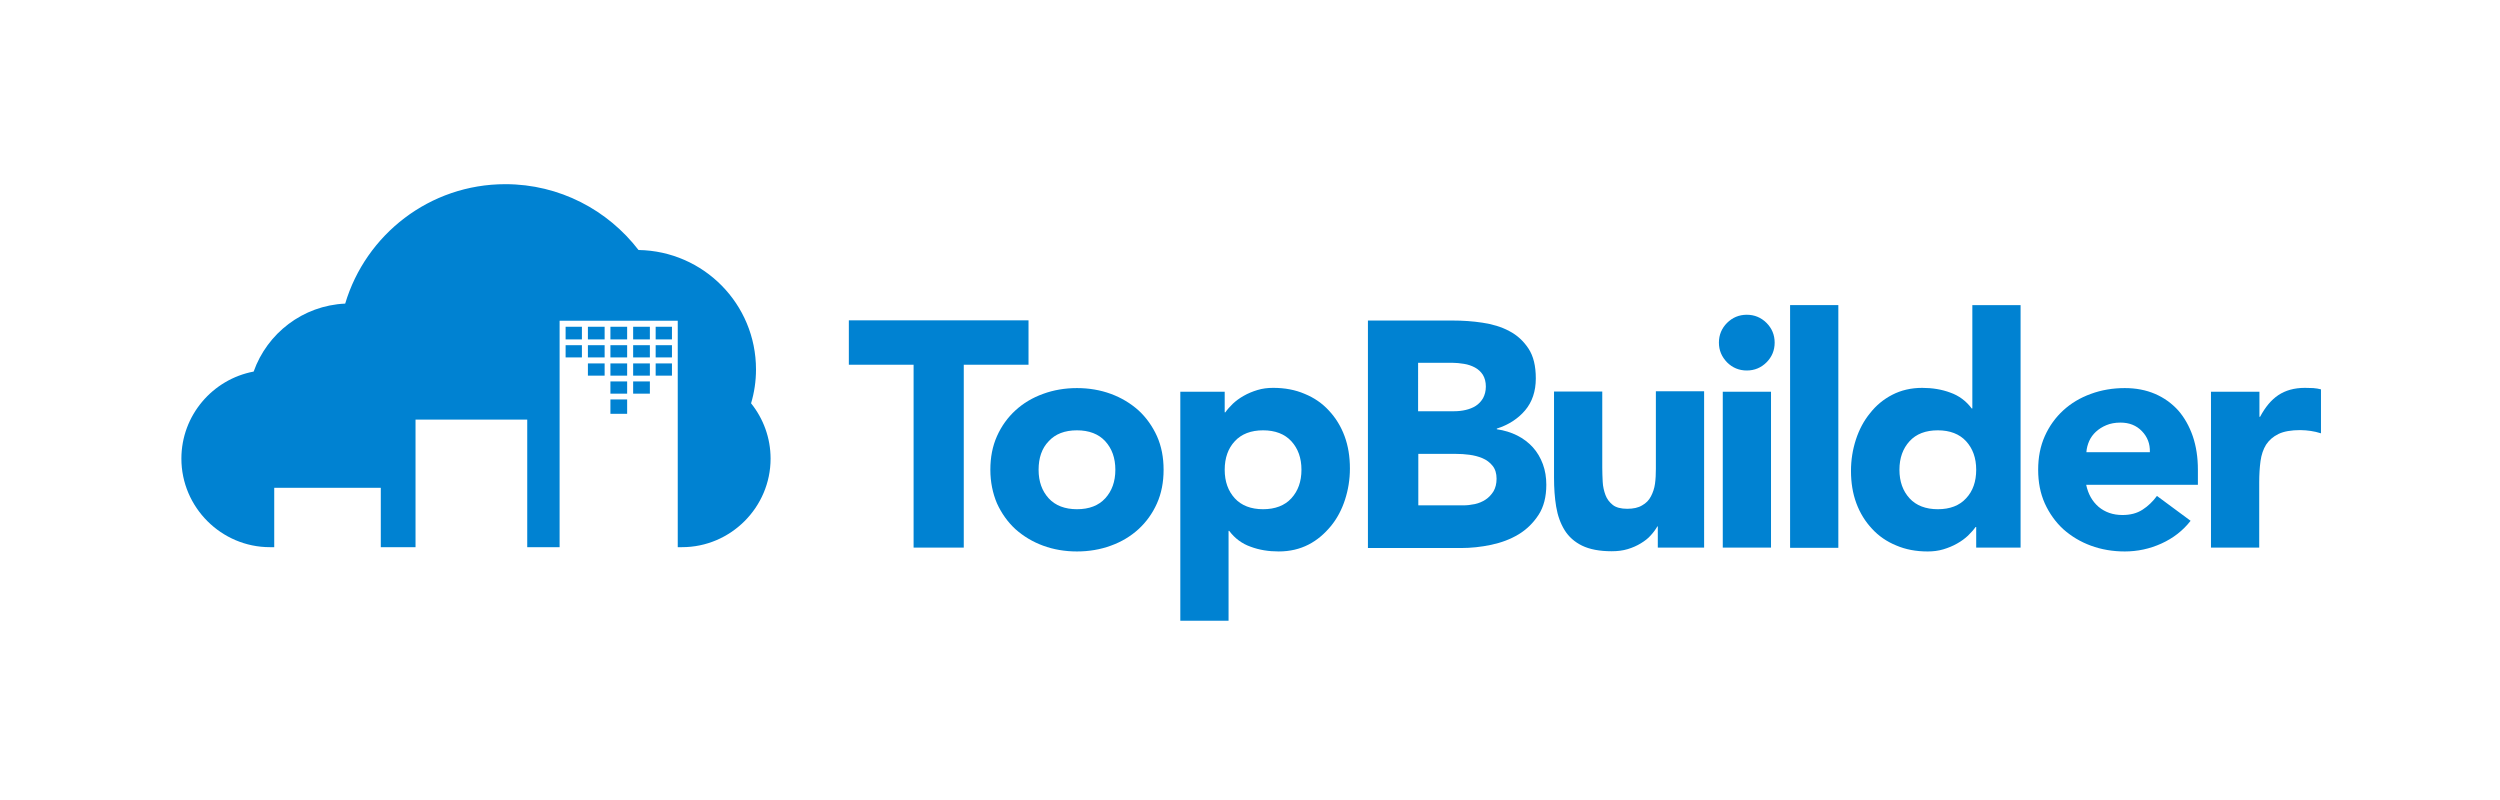 <?xml version="1.0" encoding="utf-8"?>
<!-- Generator: Adobe Illustrator 26.0.2, SVG Export Plug-In . SVG Version: 6.00 Build 0)  -->
<svg version="1.1" id="Layer_1" xmlns="http://www.w3.org/2000/svg" xmlns:xlink="http://www.w3.org/1999/xlink" x="0px" y="0px"
	 viewBox="0 0 1166 373" style="enable-background:new 0 0 1166 373;" xml:space="preserve">
<style type="text/css">
	.st0{fill:#0082D2;}
</style>
<g>
	<g>
		<rect x="284.7" y="161" class="st0" width="7.8" height="5.7"/>
		<rect x="274.2" y="169.5" class="st0" width="7.8" height="5.7"/>
		<rect x="284.7" y="169.5" class="st0" width="7.8" height="5.7"/>
		<rect x="284.7" y="177.9" class="st0" width="7.8" height="5.7"/>
		<rect x="263.8" y="152.4" class="st0" width="7.6" height="5.9"/>
		<rect x="274.2" y="152.4" class="st0" width="7.8" height="5.9"/>
		<rect x="263.8" y="161" class="st0" width="7.6" height="5.7"/>
		<rect x="274.2" y="161" class="st0" width="7.8" height="5.7"/>
		<rect x="284.7" y="152.4" class="st0" width="7.8" height="5.9"/>
		<rect x="305.8" y="152.4" class="st0" width="7.6" height="5.9"/>
		<rect x="305.8" y="169.5" class="st0" width="7.6" height="5.7"/>
		<rect x="305.8" y="161" class="st0" width="7.6" height="5.7"/>
		<path class="st0" d="M350.3,188.1c1.5-5,2.3-10.3,2.3-15.8c0-30.5-24.4-55.2-54.8-55.7C283.5,98,261,85.9,235.7,85.9
			c-35.3,0-65.1,23.5-74.7,55.7c-19.8,0.9-36.4,13.9-42.7,31.7c-19.1,3.6-33.7,20.4-33.7,40.6l0,0c0,22.7,18.6,41.3,41.3,41.3h2
			v-27.7h49.7v27.7h16.2v-59.5h52.1v59.5H261V152.4v-2.2v-0.6h55.1v0.6v2.2v102.8h2c22.7,0,41.3-18.6,41.3-41.3l0,0
			C359.4,204.2,356,195.2,350.3,188.1z"/>
		<rect x="284.7" y="186.3" class="st0" width="7.8" height="6.7"/>
		<rect x="295.3" y="161" class="st0" width="7.8" height="5.7"/>
		<rect x="295.3" y="152.4" class="st0" width="7.8" height="5.9"/>
		<rect x="295.3" y="177.9" class="st0" width="7.8" height="5.7"/>
		<rect x="295.3" y="169.5" class="st0" width="7.8" height="5.7"/>
	</g>
	<g>
		<path class="st0" d="M426.1,170.1h-30.2v-20.7h83.8v20.7h-30.2v85.3h-23.4V170.1z"/>
		<path class="st0" d="M461.9,219.1c0-5.8,1-11,3.1-15.7c2.1-4.7,5-8.7,8.6-12c3.6-3.3,7.9-5.9,12.9-7.7c4.9-1.8,10.2-2.7,15.8-2.7
			c5.6,0,10.9,0.9,15.8,2.7c4.9,1.8,9.2,4.4,12.9,7.7c3.6,3.3,6.5,7.4,8.6,12c2.1,4.7,3.1,9.9,3.1,15.7c0,5.8-1,11-3.1,15.7
			c-2.1,4.7-5,8.7-8.6,12c-3.6,3.3-7.9,5.9-12.9,7.7c-4.9,1.8-10.2,2.7-15.8,2.7c-5.6,0-10.9-0.9-15.8-2.7
			c-4.9-1.8-9.2-4.4-12.9-7.7c-3.6-3.3-6.5-7.4-8.6-12C463,230.1,461.9,224.8,461.9,219.1z M484.4,219.1c0,5.5,1.6,9.9,4.7,13.3
			c3.1,3.4,7.6,5.1,13.2,5.1c5.7,0,10.1-1.7,13.2-5.1c3.1-3.4,4.7-7.8,4.7-13.3c0-5.5-1.6-9.9-4.7-13.3c-3.1-3.4-7.6-5.1-13.2-5.1
			c-5.7,0-10.1,1.7-13.2,5.1C485.9,209.1,484.4,213.6,484.4,219.1z"/>
		<path class="st0" d="M550.5,182.7h20.7v9.6h0.3c0.9-1.3,2.1-2.6,3.5-4c1.4-1.3,3.1-2.6,5.1-3.7c1.9-1.1,4.1-2,6.4-2.7
			c2.3-0.7,4.7-1,7.3-1c5.4,0,10.3,0.9,14.7,2.8c4.4,1.8,8.2,4.4,11.3,7.8c3.1,3.3,5.6,7.3,7.3,11.9c1.7,4.6,2.5,9.6,2.5,15.1
			c0,5.1-0.8,10-2.3,14.6c-1.5,4.6-3.7,8.8-6.6,12.3s-6.3,6.5-10.4,8.6c-4.1,2.1-8.7,3.2-13.9,3.2c-4.7,0-9.1-0.7-13.1-2.2
			c-4-1.4-7.4-3.9-10-7.4H573v41.9h-22.5V182.7z M571.2,219.1c0,5.5,1.6,9.9,4.7,13.3c3.1,3.4,7.6,5.1,13.2,5.1s10.1-1.7,13.2-5.1
			c3.1-3.4,4.7-7.8,4.7-13.3c0-5.5-1.6-9.9-4.7-13.3c-3.1-3.4-7.6-5.1-13.2-5.1s-10.1,1.7-13.2,5.1
			C572.8,209.1,571.2,213.6,571.2,219.1z"/>
		<path class="st0" d="M638.1,149.5h39.5c4.6,0,9.2,0.3,13.8,1c4.6,0.7,8.8,1.9,12.5,3.9c3.7,1.9,6.7,4.7,9,8.2
			c2.3,3.5,3.4,8.1,3.4,13.9c0,6-1.7,11-5,14.9c-3.3,3.9-7.8,6.8-13.2,8.5v0.3c3.5,0.5,6.7,1.5,9.5,2.9c2.8,1.4,5.3,3.3,7.3,5.5
			c2,2.2,3.6,4.9,4.7,7.9c1.1,3,1.6,6.2,1.6,9.6c0,5.6-1.2,10.3-3.6,14s-5.5,6.8-9.3,9.1c-3.8,2.3-8.1,3.9-12.8,4.9
			c-4.7,1-9.5,1.5-14.1,1.5h-43.4V149.5z M661.4,191.8h16.9c1.8,0,3.6-0.2,5.3-0.6c1.7-0.4,3.3-1,4.7-1.9c1.4-0.9,2.5-2.1,3.4-3.6
			c0.8-1.5,1.3-3.3,1.3-5.4c0-2.2-0.5-4-1.4-5.5c-0.9-1.4-2.2-2.6-3.7-3.4c-1.5-0.8-3.2-1.4-5.1-1.7c-1.9-0.3-3.7-0.5-5.5-0.5h-15.9
			V191.8z M661.4,235.7h21c1.8,0,3.6-0.2,5.5-0.6c1.8-0.4,3.5-1.1,5-2.1c1.5-1,2.7-2.3,3.7-3.9c0.9-1.6,1.4-3.5,1.4-5.8
			c0-2.5-0.6-4.5-1.9-6.1c-1.2-1.5-2.8-2.7-4.7-3.5c-1.9-0.8-3.9-1.3-6.1-1.6c-2.2-0.3-4.2-0.4-6.1-0.4h-17.7V235.7z"/>
		<path class="st0" d="M794.8,255.4h-21.6v-9.9H773c-0.8,1.4-1.8,2.8-3.1,4.2c-1.2,1.4-2.8,2.6-4.6,3.7c-1.8,1.1-3.8,2-6.1,2.7
			c-2.3,0.7-4.8,1-7.5,1c-5.7,0-10.3-0.9-13.8-2.6c-3.5-1.7-6.3-4.2-8.2-7.3c-1.9-3.1-3.2-6.7-3.9-10.9c-0.7-4.2-1-8.7-1-13.6v-40.1
			h22.5v35.6c0,2.1,0.1,4.3,0.2,6.5c0.1,2.2,0.6,4.3,1.3,6.2c0.7,1.9,1.9,3.4,3.4,4.6c1.5,1.2,3.8,1.8,6.7,1.8c2.9,0,5.2-0.5,7-1.6
			c1.8-1,3.2-2.4,4.1-4.2c0.9-1.7,1.6-3.7,1.9-5.9c0.3-2.2,0.4-4.5,0.4-6.9v-36.2h22.5V255.4z"/>
		<path class="st0" d="M801.7,159.8c0-3.6,1.3-6.7,3.8-9.2c2.5-2.5,5.6-3.8,9.2-3.8c3.6,0,6.7,1.3,9.2,3.8c2.5,2.5,3.8,5.6,3.8,9.2
			s-1.3,6.7-3.8,9.2c-2.5,2.5-5.6,3.8-9.2,3.8c-3.6,0-6.7-1.3-9.2-3.8C803,166.4,801.7,163.4,801.7,159.8z M803.5,182.7h22.5v72.7
			h-22.5V182.7z"/>
		<path class="st0" d="M834.9,142.3h22.5v113.2h-22.5V142.3z"/>
		<path class="st0" d="M942.4,255.4h-20.7v-9.6h-0.3c-0.9,1.3-2.1,2.6-3.5,4c-1.4,1.3-3.1,2.6-5.1,3.7c-1.9,1.1-4.1,2-6.4,2.7
			c-2.3,0.7-4.8,1-7.3,1c-5.4,0-10.3-0.9-14.7-2.8c-4.4-1.8-8.2-4.4-11.3-7.8c-3.1-3.3-5.6-7.3-7.3-11.9c-1.7-4.6-2.5-9.6-2.5-15.1
			c0-5.1,0.8-10,2.3-14.6c1.5-4.6,3.7-8.8,6.6-12.3c2.8-3.6,6.3-6.5,10.4-8.6c4.1-2.1,8.7-3.2,13.9-3.2c4.7,0,9.1,0.7,13.1,2.2
			c4,1.4,7.4,3.9,10,7.4h0.3v-48.2h22.5V255.4z M921.7,219.1c0-5.5-1.6-9.9-4.7-13.3c-3.1-3.4-7.6-5.1-13.2-5.1
			c-5.7,0-10.1,1.7-13.2,5.1c-3.1,3.4-4.7,7.8-4.7,13.3c0,5.5,1.6,9.9,4.7,13.3c3.1,3.4,7.6,5.1,13.2,5.1c5.7,0,10.1-1.7,13.2-5.1
			C920.2,229,921.7,224.5,921.7,219.1z"/>
		<path class="st0" d="M1021.7,242.9c-3.6,4.6-8.1,8.1-13.6,10.6c-5.5,2.5-11.2,3.7-17.1,3.7c-5.6,0-10.9-0.9-15.8-2.7
			c-4.9-1.8-9.2-4.4-12.9-7.7c-3.6-3.3-6.5-7.4-8.6-12c-2.1-4.7-3.1-9.9-3.1-15.7c0-5.8,1-11,3.1-15.7c2.1-4.7,5-8.7,8.6-12
			c3.6-3.3,7.9-5.9,12.9-7.7c4.9-1.8,10.2-2.7,15.8-2.7c5.2,0,9.9,0.9,14.1,2.7c4.2,1.8,7.8,4.4,10.8,7.7c2.9,3.3,5.2,7.4,6.8,12
			c1.6,4.7,2.4,9.9,2.4,15.7v7h-52.1c0.9,4.3,2.8,7.7,5.8,10.3c3,2.5,6.7,3.8,11.1,3.8c3.7,0,6.8-0.8,9.4-2.5
			c2.5-1.6,4.8-3.8,6.7-6.4L1021.7,242.9z M1002.7,210.8c0.1-3.8-1.1-7-3.7-9.7c-2.6-2.7-5.9-4-10-4c-2.5,0-4.7,0.4-6.6,1.2
			c-1.9,0.8-3.5,1.8-4.9,3.1c-1.3,1.2-2.4,2.7-3.1,4.3c-0.7,1.6-1.2,3.4-1.3,5.2H1002.7z"/>
		<path class="st0" d="M1031.3,182.7h22.5v11.7h0.3c2.4-4.5,5.2-7.9,8.5-10.1c3.3-2.2,7.4-3.4,12.4-3.4c1.3,0,2.6,0.1,3.9,0.1
			c1.3,0.1,2.5,0.3,3.6,0.6v20.5c-1.6-0.5-3.2-0.9-4.7-1.1c-1.5-0.2-3.2-0.4-4.9-0.4c-4.3,0-7.7,0.6-10.2,1.8
			c-2.5,1.2-4.4,2.9-5.8,5c-1.3,2.1-2.2,4.7-2.6,7.7c-0.4,3-0.6,6.3-0.6,9.9v30.4h-22.5V182.7z"/>
	</g>
</g>
</svg>
